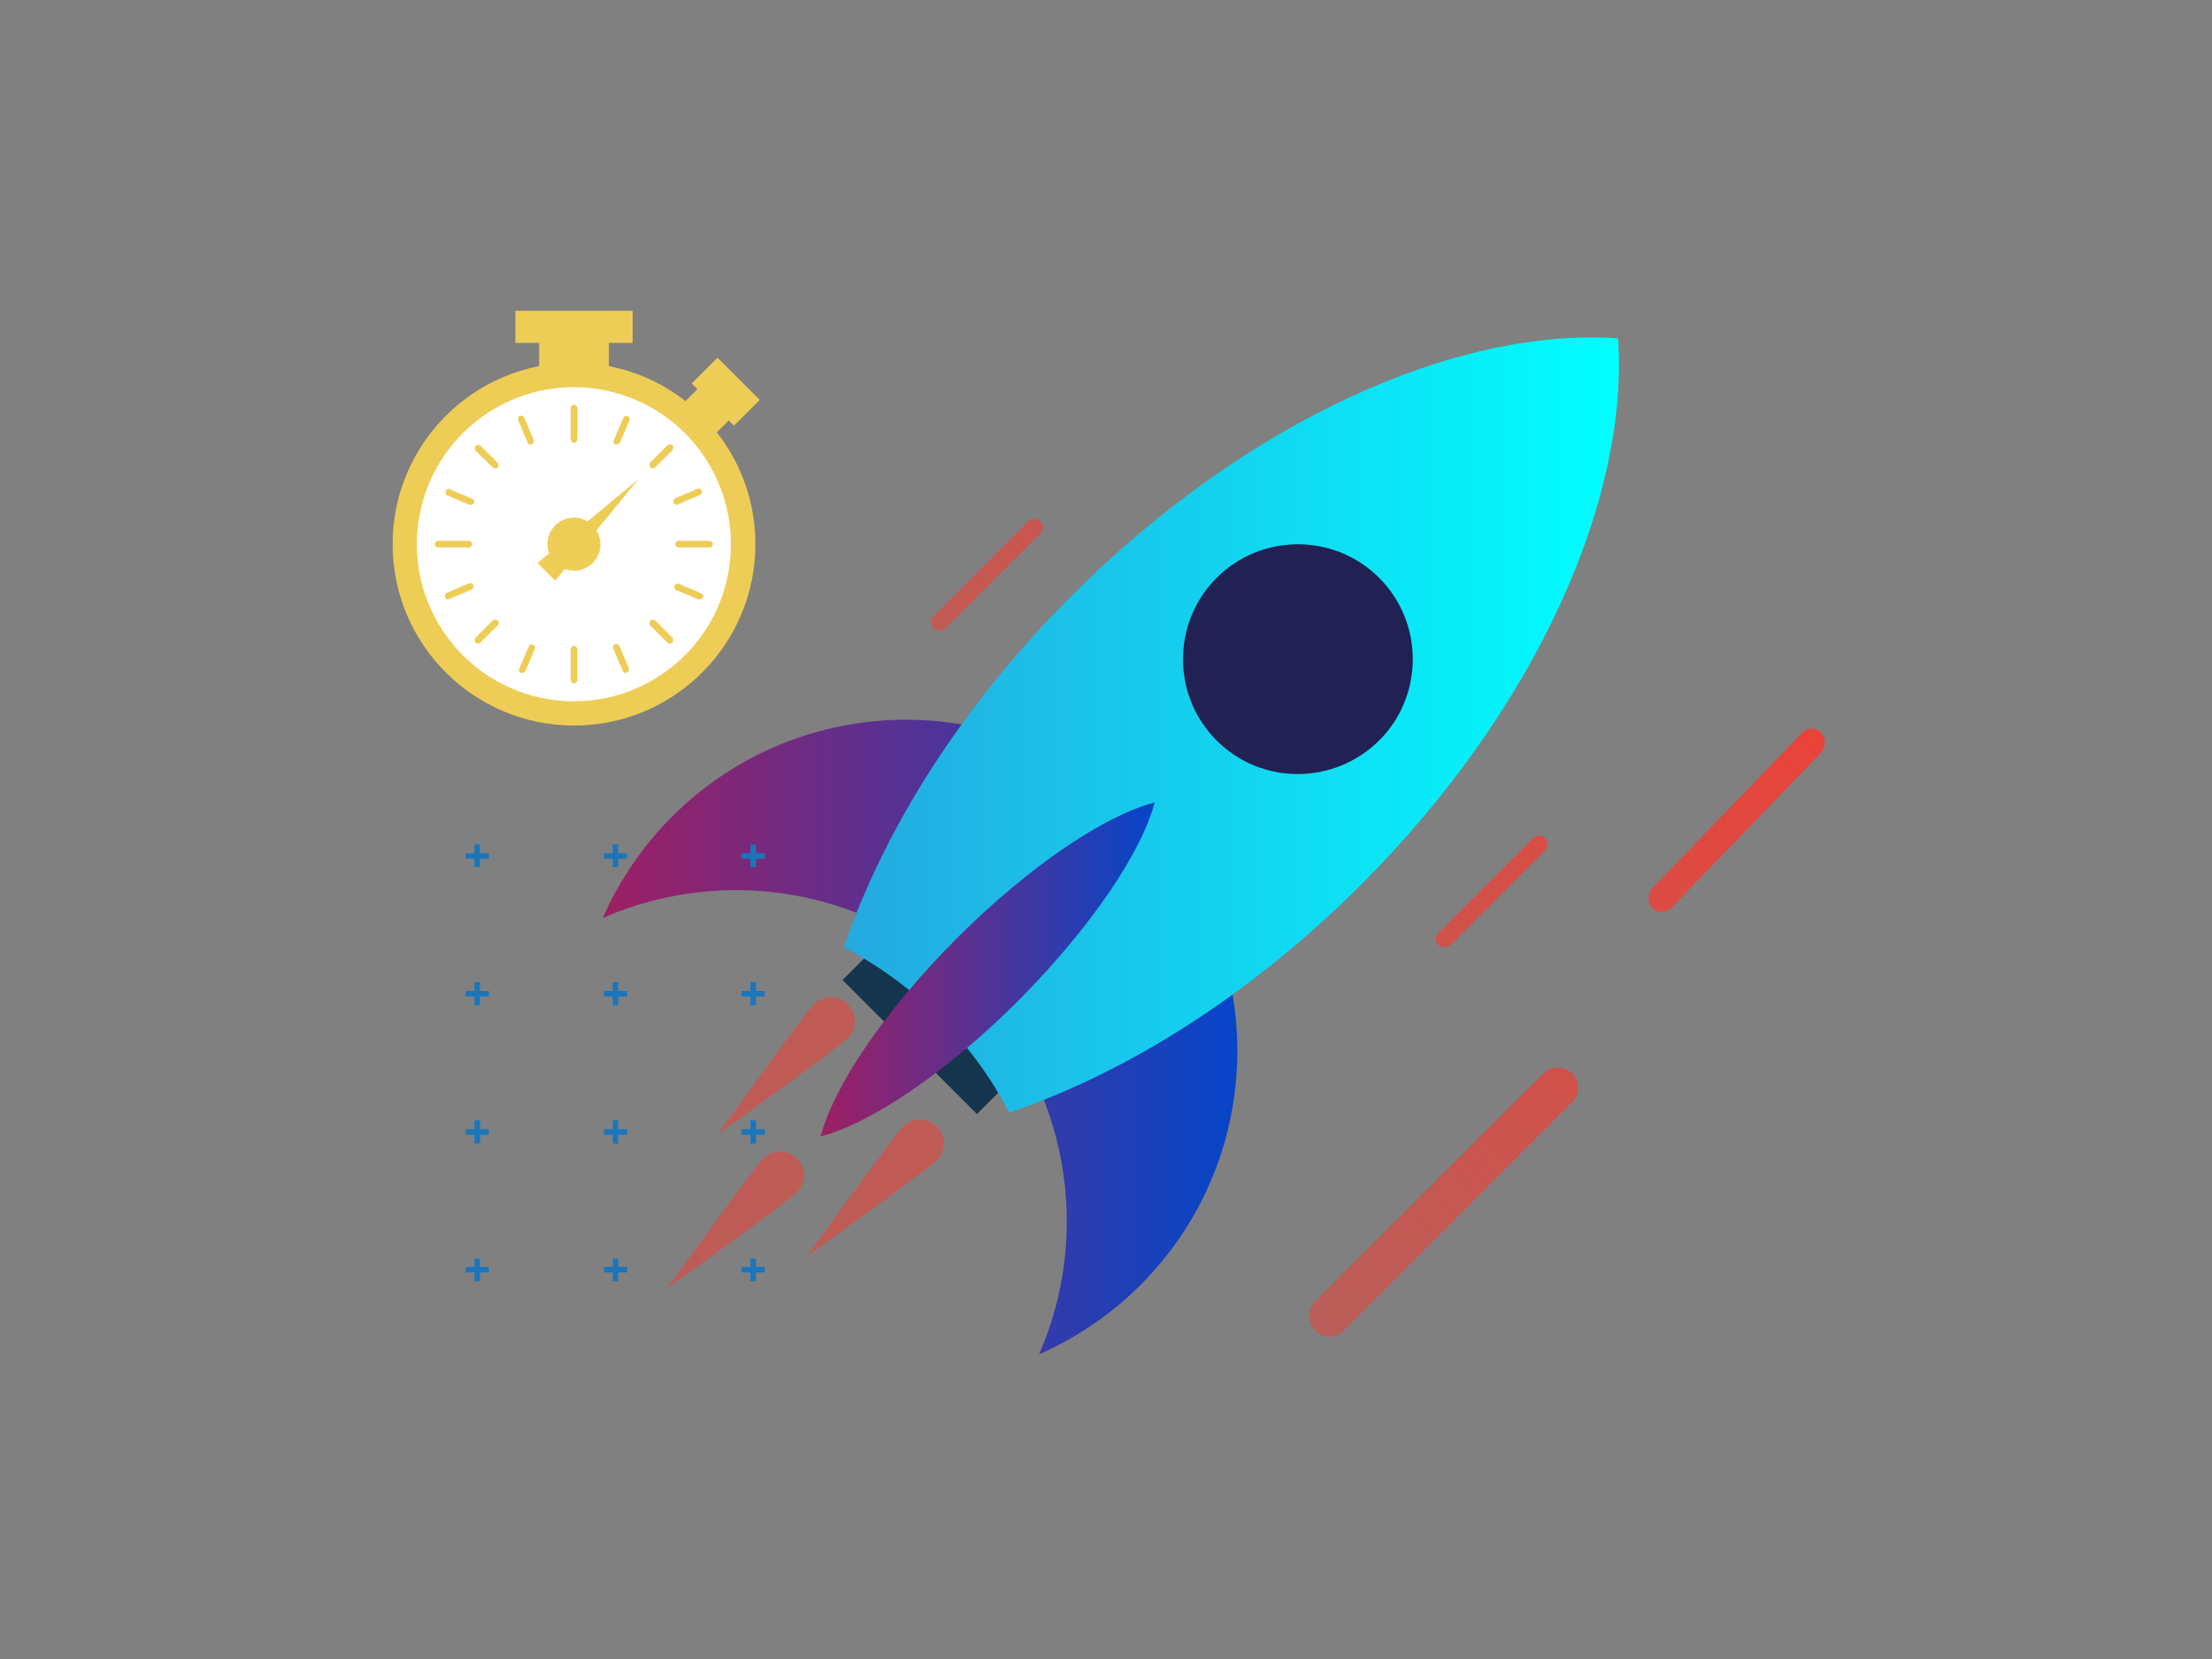 <?xml version="1.0" encoding="utf-8"?>
<!-- Generator: Adobe Illustrator 23.0.0, SVG Export Plug-In . SVG Version: 6.00 Build 0)  -->
<svg version="1.1" id="Слой_1" xmlns="http://www.w3.org/2000/svg" xmlns:xlink="http://www.w3.org/1999/xlink" x="0px" y="0px"
	 viewBox="0 0 400 300" style="enable-background:new 0 0 400 300;" xml:space="preserve">
<rect x="0" y="0" width="400" height="300" fill="#808080" stroke="none"/>
<style type="text/css">
	.st0{fill:url(#SVGID_1_);}
	.st1{fill:url(#SVGID_2_);}
	.st2{fill:url(#SVGID_3_);}
	.st3{fill:url(#SVGID_4_);}
	.st4{fill:#EECD56;}
	.st5{fill:#FFFFFF;}
	.st6{opacity:0.7;fill:url(#SVGID_5_);}
	.st7{opacity:0.7;fill:url(#SVGID_6_);}
	.st8{opacity:0.7;fill:url(#SVGID_7_);}
	.st9{fill:#15344E;}
	.st10{fill:url(#SVGID_8_);}
	.st11{fill:url(#SVGID_9_);}
	.st12{fill:url(#SVGID_10_);}
	.st13{fill:#212154;}
	.st14{fill:none;stroke:#1B75BB;stroke-miterlimit:10;}
</style>
<g>
	<g>
		<linearGradient id="SVGID_1_" gradientUnits="userSpaceOnUse" x1="357.63" y1="145.267" x2="96.298" y2="340.346">
			<stop  offset="0" style="stop-color:#EE4036"/>
			<stop  offset="1" style="stop-color:#EE4036;stop-opacity:0"/>
		</linearGradient>
		<path class="st0" d="M240.4,241.7c-0.9,0-1.9-0.4-2.6-1.1c-1.4-1.4-1.4-3.8,0-5.2l41.3-41.3c1.4-1.4,3.8-1.4,5.2,0
			c1.4,1.4,1.4,3.8,0,5.2l-41.3,41.3C242.3,241.3,241.4,241.7,240.4,241.7z"/>
		<linearGradient id="SVGID_2_" gradientUnits="userSpaceOnUse" x1="343.472" y1="126.3" x2="82.139" y2="321.379">
			<stop  offset="0" style="stop-color:#EE4036"/>
			<stop  offset="1" style="stop-color:#EE4036;stop-opacity:0"/>
		</linearGradient>
		<path class="st1" d="M300.5,164.9c-0.6,0-1.2-0.2-1.7-0.7c-0.9-1-0.9-2.6,0-3.6l27.1-28.1c0.9-1,2.5-1,3.4,0c0.9,1,0.9,2.6,0,3.6
			l-27.1,28.1C301.7,164.6,301.1,164.9,300.5,164.9z"/>
		<linearGradient id="SVGID_3_" gradientUnits="userSpaceOnUse" x1="333.844" y1="113.402" x2="72.511" y2="308.481">
			<stop  offset="0" style="stop-color:#EE4036"/>
			<stop  offset="1" style="stop-color:#EE4036;stop-opacity:0"/>
		</linearGradient>
		<path class="st2" d="M261.2,171.3c-0.4,0-0.8-0.1-1.1-0.4c-0.6-0.6-0.6-1.6,0-2.2l17.1-17.1c0.6-0.6,1.6-0.6,2.2,0
			c0.6,0.6,0.6,1.6,0,2.2l-17.1,17.1C262,171.1,261.6,171.3,261.2,171.3z"/>
		<linearGradient id="SVGID_4_" gradientUnits="userSpaceOnUse" x1="273.698" y1="32.83" x2="12.366" y2="227.909">
			<stop  offset="0" style="stop-color:#EE4036"/>
			<stop  offset="1" style="stop-color:#EE4036;stop-opacity:0"/>
		</linearGradient>
		<path class="st3" d="M169.9,114c-0.4,0-0.8-0.1-1.1-0.4c-0.6-0.6-0.6-1.6,0-2.2l17.1-17.1c0.6-0.6,1.6-0.6,2.2,0
			c0.6,0.6,0.6,1.6,0,2.2l-17.1,17.1C170.7,113.9,170.3,114,169.9,114z"/>
	</g>
	<g>
		<g>
			<rect x="97.5" y="60.9" class="st4" width="12.6" height="8.2"/>
		</g>
		<g>
			
				<rect x="123.3" y="70.8" transform="matrix(0.707 -0.707 0.707 0.707 -15.586 111.972)" class="st4" width="8.2" height="8"/>
		</g>
		<g>
			
				<rect x="128" y="65.4" transform="matrix(0.707 -0.707 0.707 0.707 -11.648 113.604)" class="st4" width="6.6" height="10.8"/>
		</g>
		<g>
			<circle class="st4" cx="103.8" cy="98.4" r="32.8"/>
		</g>
		<g>
			
				<ellipse transform="matrix(0.16 -0.987 0.987 0.16 -9.95 185.122)" class="st5" cx="103.8" cy="98.4" rx="28.4" ry="28.4"/>
		</g>
		<g>
			<path class="st4" d="M103.8,93.6c-2.6,0-4.8,2.1-4.8,4.8c0,2.6,2.1,4.8,4.8,4.8c2.6,0,4.8-2.1,4.8-4.8
				C108.5,95.8,106.4,93.6,103.8,93.6z"/>
		</g>
		<g>
			<path class="st4" d="M103.8,78.8c-0.3,0-0.6-0.3-0.6-0.6v-4.4c0-0.3,0.3-0.6,0.6-0.6c0.3,0,0.6,0.3,0.6,0.6v4.4
				C104.4,78.6,104.1,78.8,103.8,78.8z"/>
		</g>
		<g>
			<path class="st4" d="M103.8,80.1c-0.3,0-0.6-0.3-0.6-0.6v-5.6c0-0.3,0.3-0.6,0.6-0.6c0.3,0,0.6,0.3,0.6,0.6v5.6
				C104.4,79.8,104.1,80.1,103.8,80.1z"/>
		</g>
		<g>
			<path class="st4" d="M96,80.4c-0.2,0-0.5-0.1-0.6-0.4l-1.7-4c-0.1-0.3,0-0.7,0.3-0.8c0.3-0.1,0.7,0,0.8,0.3l1.7,4
				c0.1,0.3,0,0.7-0.3,0.8C96.2,80.3,96.1,80.4,96,80.4z"/>
		</g>
		<g>
			<path class="st4" d="M89.5,84.7c-0.2,0-0.3-0.1-0.4-0.2L86,81.5c-0.2-0.2-0.2-0.6,0-0.9c0.2-0.2,0.6-0.2,0.9,0l3.1,3.1
				c0.2,0.2,0.2,0.6,0,0.9C89.8,84.7,89.6,84.7,89.5,84.7z"/>
		</g>
		<g>
			<path class="st4" d="M85.1,91.3c-0.1,0-0.2,0-0.2,0l-4-1.7c-0.3-0.1-0.5-0.5-0.3-0.8c0.1-0.3,0.5-0.5,0.8-0.3l4,1.7
				c0.3,0.1,0.5,0.5,0.3,0.8C85.6,91.1,85.4,91.3,85.1,91.3z"/>
		</g>
		<g>
			<path class="st4" d="M84.8,99h-5.6c-0.3,0-0.6-0.3-0.6-0.6c0-0.3,0.3-0.6,0.6-0.6h5.6c0.3,0,0.6,0.3,0.6,0.6
				C85.4,98.7,85.1,99,84.8,99z"/>
		</g>
		<g>
			<path class="st4" d="M81.1,108.4c-0.2,0-0.5-0.1-0.6-0.4c-0.1-0.3,0-0.7,0.3-0.8l4-1.7c0.3-0.1,0.7,0,0.8,0.3
				c0.1,0.3,0,0.7-0.3,0.8l-4,1.7C81.2,108.4,81.2,108.4,81.1,108.4z"/>
		</g>
		<g>
			<path class="st4" d="M86.4,116.4c-0.2,0-0.3-0.1-0.4-0.2c-0.2-0.2-0.2-0.6,0-0.9l3.1-3.1c0.2-0.2,0.6-0.2,0.9,0s0.2,0.6,0,0.9
				l-3.1,3.1C86.7,116.3,86.6,116.4,86.4,116.4z"/>
		</g>
		<g>
			<path class="st4" d="M94.4,121.7c-0.1,0-0.2,0-0.2,0c-0.3-0.1-0.5-0.5-0.3-0.8l1.7-4c0.1-0.3,0.5-0.5,0.8-0.3
				c0.3,0.1,0.5,0.5,0.3,0.8l-1.7,4C94.8,121.6,94.6,121.7,94.4,121.7z"/>
		</g>
		<g>
			<path class="st4" d="M103.8,123.6c-0.3,0-0.6-0.3-0.6-0.6v-5.6c0-0.3,0.3-0.6,0.6-0.6c0.3,0,0.6,0.3,0.6,0.6v5.6
				C104.4,123.3,104.1,123.6,103.8,123.6z"/>
		</g>
		<g>
			<path class="st4" d="M113.2,121.7c-0.2,0-0.5-0.1-0.6-0.4l-1.7-4c-0.1-0.3,0-0.7,0.3-0.8c0.3-0.1,0.7,0,0.8,0.3l1.7,4
				c0.1,0.3,0,0.7-0.3,0.8C113.3,121.7,113.2,121.7,113.2,121.7z"/>
		</g>
		<g>
			<path class="st4" d="M121.1,116.4c-0.2,0-0.3-0.1-0.4-0.2l-3.1-3.1c-0.2-0.2-0.2-0.6,0-0.9c0.2-0.2,0.6-0.2,0.9,0l3.1,3.1
				c0.2,0.2,0.2,0.6,0,0.9C121.4,116.3,121.3,116.4,121.1,116.4z"/>
		</g>
		<g>
			<path class="st4" d="M126.5,108.4c-0.1,0-0.2,0-0.2,0l-4-1.7c-0.3-0.1-0.5-0.5-0.3-0.8c0.1-0.3,0.5-0.5,0.8-0.3l4,1.7
				c0.3,0.1,0.5,0.5,0.3,0.8C126.9,108.3,126.7,108.4,126.5,108.4z"/>
		</g>
		<g>
			<path class="st4" d="M128.3,99h-5.6c-0.3,0-0.6-0.3-0.6-0.6c0-0.3,0.3-0.6,0.6-0.6h5.6c0.3,0,0.6,0.3,0.6,0.6
				C128.9,98.7,128.7,99,128.3,99z"/>
		</g>
		<g>
			<path class="st4" d="M122.4,91.3c-0.2,0-0.5-0.1-0.6-0.4c-0.1-0.3,0-0.7,0.3-0.8l4-1.7c0.3-0.1,0.7,0,0.8,0.3
				c0.1,0.3,0,0.7-0.3,0.8l-4,1.7C122.6,91.3,122.5,91.3,122.4,91.3z"/>
		</g>
		<g>
			<path class="st4" d="M118,84.7c-0.2,0-0.3-0.1-0.4-0.2c-0.2-0.2-0.2-0.6,0-0.9l3.1-3.1c0.2-0.2,0.6-0.2,0.9,0
				c0.2,0.2,0.2,0.6,0,0.9l-3.1,3.1C118.4,84.7,118.2,84.7,118,84.7z"/>
		</g>
		<g>
			<path class="st4" d="M111.5,80.4c-0.1,0-0.2,0-0.2,0c-0.3-0.1-0.5-0.5-0.3-0.8l1.7-4c0.1-0.3,0.5-0.5,0.8-0.3
				c0.3,0.1,0.5,0.5,0.3,0.8l-1.7,4C112,80.2,111.7,80.4,111.5,80.4z"/>
		</g>
		<g>
			<polygon class="st4" points="115.5,86.6 97.2,101.8 100.4,105 			"/>
		</g>
		<g>
			<rect x="93.2" y="56.2" class="st4" width="21.2" height="5.8"/>
		</g>
	</g>
	<g>
		<linearGradient id="SVGID_5_" gradientUnits="userSpaceOnUse" x1="302.738" y1="63.579" x2="-642.475" y2="814.45">
			<stop  offset="0" style="stop-color:#EE4036"/>
			<stop  offset="1" style="stop-color:#EE4036;stop-opacity:0"/>
		</linearGradient>
		<path class="st6" d="M153.3,187.7c1.7-1.7,1.7-4.4,0-6.1s-4.4-1.7-6.1,0c-1.7,1.7-17.4,23.5-17.4,23.5S151.7,189.4,153.3,187.7z"
			/>
		<linearGradient id="SVGID_6_" gradientUnits="userSpaceOnUse" x1="312.76" y1="76.194" x2="-632.454" y2="827.064">
			<stop  offset="0" style="stop-color:#EE4036"/>
			<stop  offset="1" style="stop-color:#EE4036;stop-opacity:0"/>
		</linearGradient>
		<path class="st7" d="M144.1,215.6c1.7-1.7,1.7-4.4,0-6.1c-1.7-1.7-4.4-1.7-6.1,0c-1.7,1.7-17.4,23.5-17.4,23.5
			S142.5,217.3,144.1,215.6z"/>
		<linearGradient id="SVGID_7_" gradientUnits="userSpaceOnUse" x1="319.717" y1="84.953" x2="-625.496" y2="835.823">
			<stop  offset="0" style="stop-color:#EE4036"/>
			<stop  offset="1" style="stop-color:#EE4036;stop-opacity:0"/>
		</linearGradient>
		<path class="st8" d="M169.4,209.8c1.7-1.7,1.7-4.4,0-6.1c-1.7-1.7-4.4-1.7-6.1,0c-1.7,1.7-17.4,23.5-17.4,23.5
			S167.7,211.5,169.4,209.8z"/>
	</g>
	
		<rect x="162.9" y="168.2" transform="matrix(0.707 -0.707 0.707 0.707 -81.669 173.459)" class="st9" width="11.3" height="34.3"/>
	
		<rect x="156.8" y="170.7" transform="matrix(0.707 -0.707 0.707 0.707 -79.158 167.398)" class="st9" width="11.3" height="17.1"/>
	<linearGradient id="SVGID_8_" gradientUnits="userSpaceOnUse" x1="109.017" y1="187.491" x2="223.723" y2="187.491">
		<stop  offset="0" style="stop-color:#9E1F63"/>
		<stop  offset="1" style="stop-color:#0546C9"/>
	</linearGradient>
	<path class="st10" d="M175.4,178.5c17.9,17.9,22.1,44.5,12.5,66.4c6.6-2.9,12.9-7.1,18.3-12.5c23.4-23.4,23.4-61.3,0-84.7
		c-23.4-23.4-61.3-23.4-84.7,0c-5.4,5.4-9.6,11.7-12.5,18.3C130.9,156.4,157.4,160.5,175.4,178.5z"/>
	<linearGradient id="SVGID_9_" gradientUnits="userSpaceOnUse" x1="152.648" y1="131.172" x2="292.736" y2="131.172">
		<stop  offset="0" style="stop-color:#25A9E0"/>
		<stop  offset="1" style="stop-color:#00FFFF"/>
	</linearGradient>
	<path class="st11" d="M169.9,184c5.2,5.2,9.4,11,12.6,17.2c21.2-7.2,43.6-21.2,63.6-41.2c31.7-31.7,48.5-69.8,46.5-98.8
		c-29-2.1-67.1,14.8-98.8,46.5c-20,20-34,42.4-41.2,63.6C158.9,174.6,164.7,178.8,169.9,184z"/>
	<linearGradient id="SVGID_10_" gradientUnits="userSpaceOnUse" x1="148.351" y1="175.31" x2="208.754" y2="175.31">
		<stop  offset="0" style="stop-color:#9E1F63"/>
		<stop  offset="1" style="stop-color:#0546C9"/>
	</linearGradient>
	<path class="st12" d="M208.8,145.1c-8.9,2.3-22.6,11.4-35.8,24.6c-13.2,13.2-22.3,26.9-24.6,35.8c8.9-2.3,22.6-11.4,35.8-24.6
		C197.3,167.7,206.5,154,208.8,145.1z"/>
	<path class="st13" d="M220,133.9c-8.1-8.1-8.1-21.3,0-29.4c8.1-8.1,21.3-8.1,29.4,0c8.1,8.1,8.1,21.3,0,29.4
		C241.2,142,228.1,142,220,133.9L220,133.9z"/>
	<g>
		<g>
			<line class="st14" x1="111.3" y1="202.6" x2="111.3" y2="206.8"/>
			<line class="st14" x1="109.2" y1="204.7" x2="113.4" y2="204.7"/>
		</g>
		<g>
			<line class="st14" x1="111.3" y1="227.6" x2="111.3" y2="231.7"/>
			<line class="st14" x1="109.2" y1="229.6" x2="113.4" y2="229.6"/>
		</g>
		<g>
			<line class="st14" x1="111.3" y1="177.6" x2="111.3" y2="181.8"/>
			<line class="st14" x1="109.2" y1="179.7" x2="113.4" y2="179.7"/>
		</g>
		<g>
			<line class="st14" x1="111.3" y1="152.7" x2="111.3" y2="156.8"/>
			<line class="st14" x1="109.2" y1="154.8" x2="113.4" y2="154.8"/>
		</g>
		<g>
			<line class="st14" x1="86.3" y1="202.6" x2="86.3" y2="206.8"/>
			<line class="st14" x1="84.2" y1="204.7" x2="88.4" y2="204.7"/>
		</g>
		<g>
			<line class="st14" x1="86.3" y1="227.6" x2="86.3" y2="231.7"/>
			<line class="st14" x1="84.2" y1="229.6" x2="88.4" y2="229.6"/>
		</g>
		<g>
			<line class="st14" x1="86.3" y1="177.6" x2="86.3" y2="181.8"/>
			<line class="st14" x1="84.2" y1="179.7" x2="88.4" y2="179.7"/>
		</g>
		<g>
			<line class="st14" x1="86.3" y1="152.7" x2="86.3" y2="156.8"/>
			<line class="st14" x1="84.2" y1="154.8" x2="88.4" y2="154.8"/>
		</g>
		<g>
			<line class="st14" x1="136.2" y1="202.6" x2="136.2" y2="206.8"/>
			<line class="st14" x1="134.1" y1="204.7" x2="138.3" y2="204.7"/>
		</g>
		<g>
			<line class="st14" x1="136.2" y1="227.6" x2="136.2" y2="231.7"/>
			<line class="st14" x1="134.1" y1="229.6" x2="138.3" y2="229.6"/>
		</g>
		<g>
			<line class="st14" x1="136.2" y1="177.6" x2="136.2" y2="181.8"/>
			<line class="st14" x1="134.1" y1="179.7" x2="138.3" y2="179.7"/>
		</g>
		<g>
			<line class="st14" x1="136.2" y1="152.7" x2="136.2" y2="156.8"/>
			<line class="st14" x1="134.1" y1="154.8" x2="138.3" y2="154.8"/>
		</g>
	</g>
</g>
</svg>
